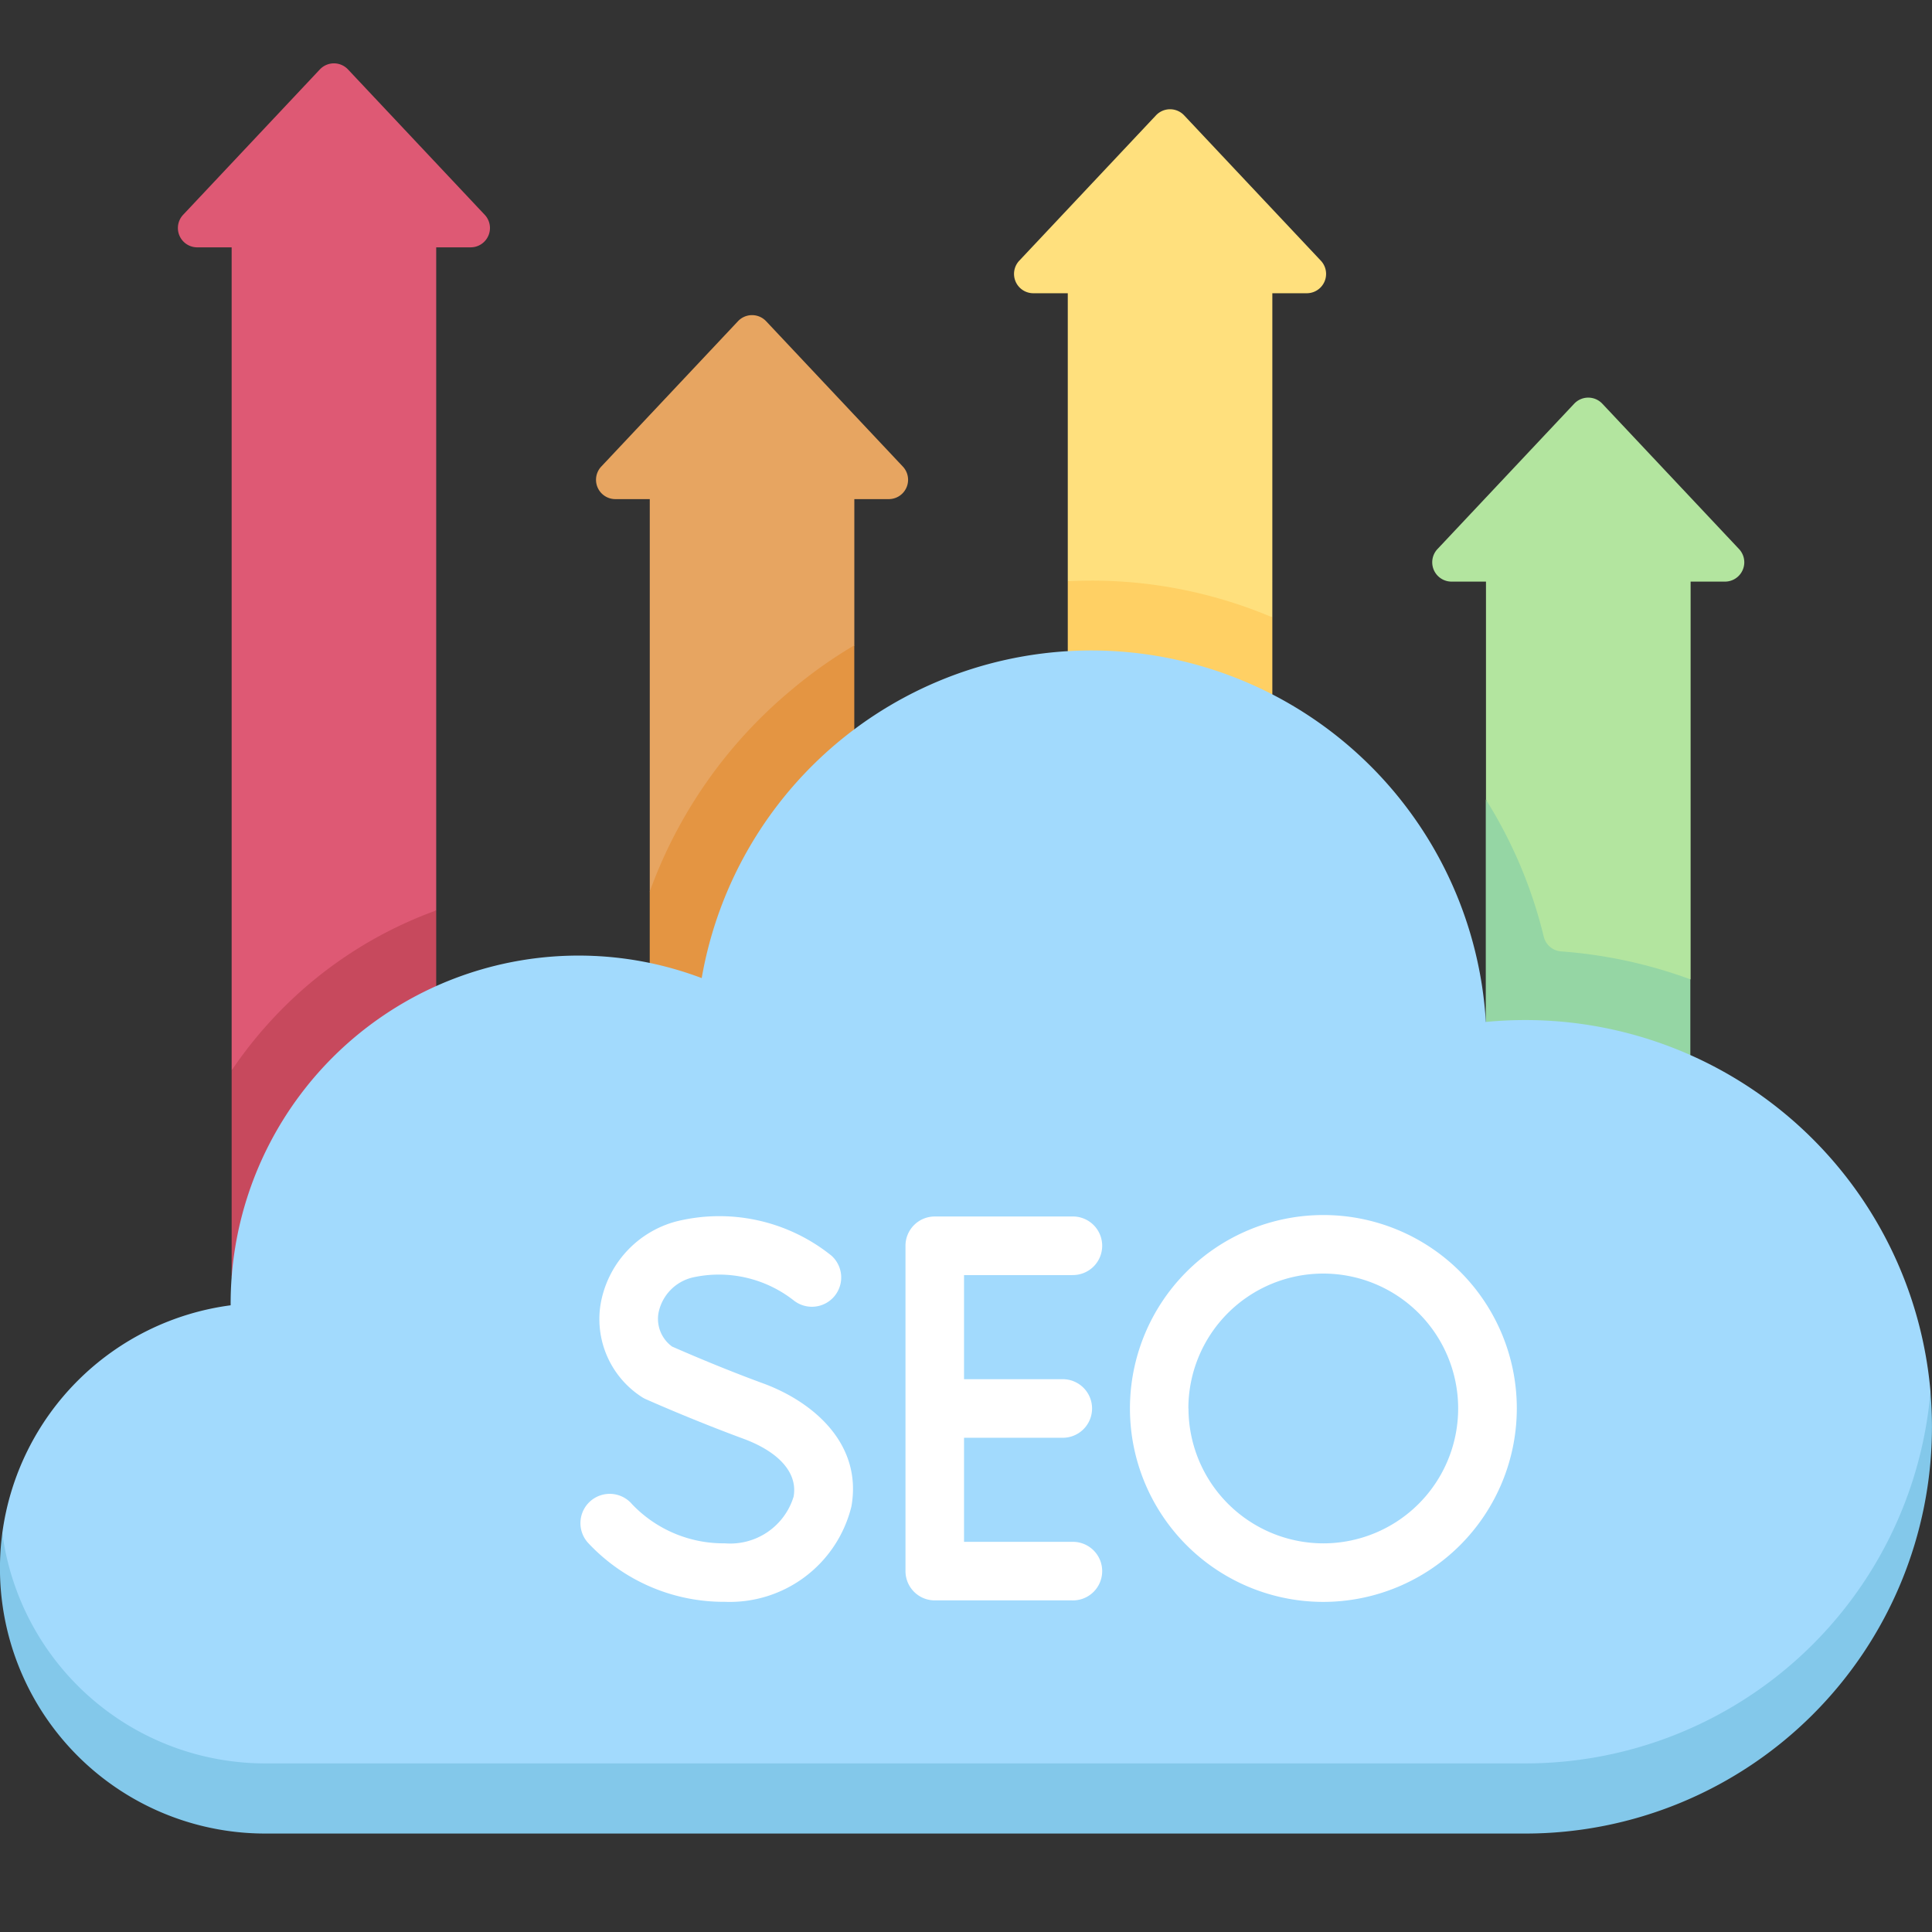 <?xml version="1.0" encoding="UTF-8"?>
<svg xmlns="http://www.w3.org/2000/svg" xmlns:xlink="http://www.w3.org/1999/xlink" width="50" height="50" viewBox="0 0 50 50">
  <rect x="0" y="0" width="50" height="50" fill="#333333" stroke="none"/>
  <defs>
    <clipPath id="clip-SEO_and_mobile_optimization">
      <rect width="50" height="50"></rect>
    </clipPath>
  </defs>
  <g id="SEO_and_mobile_optimization" data-name="SEO and mobile optimization" clip-path="url(#clip-SEO_and_mobile_optimization)">
    <g id="seo_7_" data-name="seo (7)" transform="translate(-0.001 -19.812)">
      <g id="Group_106" data-name="Group 106" transform="translate(0 21.453)">
        <path id="Path_549" data-name="Path 549" d="M387.5,113.945l-3.529-3.752a.5.5,0,0,0-.734,0l-3.529,3.752a.5.5,0,0,0,.367.849h.882v5.637l1.5,4.431.45.382,3.346-.156V114.794h.882A.5.5,0,0,0,387.5,113.945Z" transform="translate(-342.499 -101.383)" fill="#b3e59f"></path>
        <path id="Path_550" data-name="Path 550" d="M395.271,220.046a11.965,11.965,0,0,0-1.5-3.552v5.763l1.022,1.71,4.272-.854v-1.962a12.289,12.289,0,0,0-3.346-.723A.5.5,0,0,1,395.271,220.046Z" transform="translate(-355.318 -197.447)" fill="#95d6a4"></path>
        <path id="Path_551" data-name="Path 551" d="M269.28,38.38h.882v7.453l2.647,1.346,2.647-.412V38.38h.882a.5.5,0,0,0,.367-.849l-3.529-3.752a.5.5,0,0,0-.734,0l-3.529,3.752A.5.5,0,0,0,269.28,38.38Z" transform="translate(-242.527 -32.432)" fill="#ffe07d"></path>
        <path id="Path_552" data-name="Path 552" d="M288.275,161.468v-2a11.988,11.988,0,0,0-4.688-.951c-.2,0-.4.006-.606.016v1.818l2.647,1.437Z" transform="translate(-255.346 -145.132)" fill="#ffd064"></path>
        <path id="Path_553" data-name="Path 553" d="M165.914,92.086l-3.529-3.752a.5.5,0,0,0-.734,0l-3.529,3.752a.5.5,0,0,0,.367.849h.882V103.1l5.294-6.374V92.935h.882A.5.5,0,0,0,165.914,92.086Z" transform="translate(-142.554 -81.659)" fill="#e7a561"></path>
        <path id="Path_554" data-name="Path 554" d="M172.189,183.927l1.345,1.269,3.949-7.312V175.7a12,12,0,0,0-1.666,1.187,12.185,12.185,0,0,0-3.628,5.187Z" transform="translate(-155.373 -160.64)" fill="#e49542"></path>
        <path id="Path_555" data-name="Path 555" d="M48.579,26.213v21.3l5.294-4.139V26.213h.882a.5.5,0,0,0,.367-.849l-3.529-3.752a.5.5,0,0,0-.734,0L47.33,25.364a.5.5,0,0,0,.367.849Z" transform="translate(-42.583 -21.453)" fill="#de5974"></path>
        <path id="Path_556" data-name="Path 556" d="M66.691,247.88v-1.96a10.782,10.782,0,0,0-3.966,2.528,10.934,10.934,0,0,0-1.328,1.612v5.354Z" transform="translate(-55.401 -223.999)" fill="#c7495d"></path>
        <path id="Path_557" data-name="Path 557" d="M.625,199.932a6.9,6.9,0,0,0,6.806,6.842h32.61a10.733,10.733,0,0,0,10.485-10.5,10.525,10.525,0,0,0-10.485-9.617q-.517,0-1.022.049a10.232,10.232,0,0,0-20.294-1.135A9.005,9.005,0,0,0,6.534,194c0,.013,0,.026,0,.039a6.868,6.868,0,0,0-5.91,5.9Z" transform="translate(-0.564 -161.899)" fill="#a2dafd"></path>
        <path id="Path_558" data-name="Path 558" d="M39.477,383.107H6.867a6.866,6.866,0,0,1-6.806-5.963,6.864,6.864,0,0,0,6.805,7.778h32.61A10.524,10.524,0,0,0,50,374.4c0-.306-.014-.608-.039-.907A10.525,10.525,0,0,1,39.477,383.107Z" transform="translate(0 -339.111)" fill="#83c8ea"></path>
      </g>
      <g id="Group_107" data-name="Group 107" transform="translate(15.042 51.256)">
        <path id="Path_559" data-name="Path 559" d="M244.278,328.547a.758.758,0,1,0,0-1.515h-3.547a.757.757,0,0,0-.758.758v8.419a.758.758,0,0,0,.758.758h3.547a.758.758,0,1,0,0-1.515h-2.79v-2.694h2.528a.758.758,0,1,0,0-1.515h-2.528v-2.694h2.79Z" transform="translate(-231.58 -326.993)" fill="#fff"></path>
        <path id="Path_560" data-name="Path 560" d="M157.747,335.127a3.266,3.266,0,0,1-2.4-1.011.758.758,0,1,0-1.123,1.017,4.8,4.8,0,0,0,3.522,1.508,3.242,3.242,0,0,0,3.276-2.466c.29-1.622-.986-2.708-2.276-3.184-1.093-.4-2.108-.844-2.364-.956a.886.886,0,0,1-.354-.86,1.177,1.177,0,0,1,.889-.929,3.139,3.139,0,0,1,2.619.6.758.758,0,0,0,.972-1.162,4.63,4.63,0,0,0-4.029-.885,2.688,2.688,0,0,0-1.952,2.165,2.4,2.4,0,0,0,1.069,2.375.757.757,0,0,0,.105.057c.049.022,1.21.539,2.518,1.021.939.346,1.416.892,1.308,1.5A1.714,1.714,0,0,1,157.747,335.127Z" transform="translate(-154.029 -326.63)" fill="#fff"></path>
        <path id="Path_561" data-name="Path 561" d="M309.461,331.642a5.006,5.006,0,1,0-5.006,5.006A5.012,5.012,0,0,0,309.461,331.642Zm-8.5,0a3.491,3.491,0,1,1,3.491,3.491A3.495,3.495,0,0,1,300.964,331.642Z" transform="translate(-285.247 -326.635)" fill="#fff"></path>
      </g>
    </g>
  </g>
</svg>
